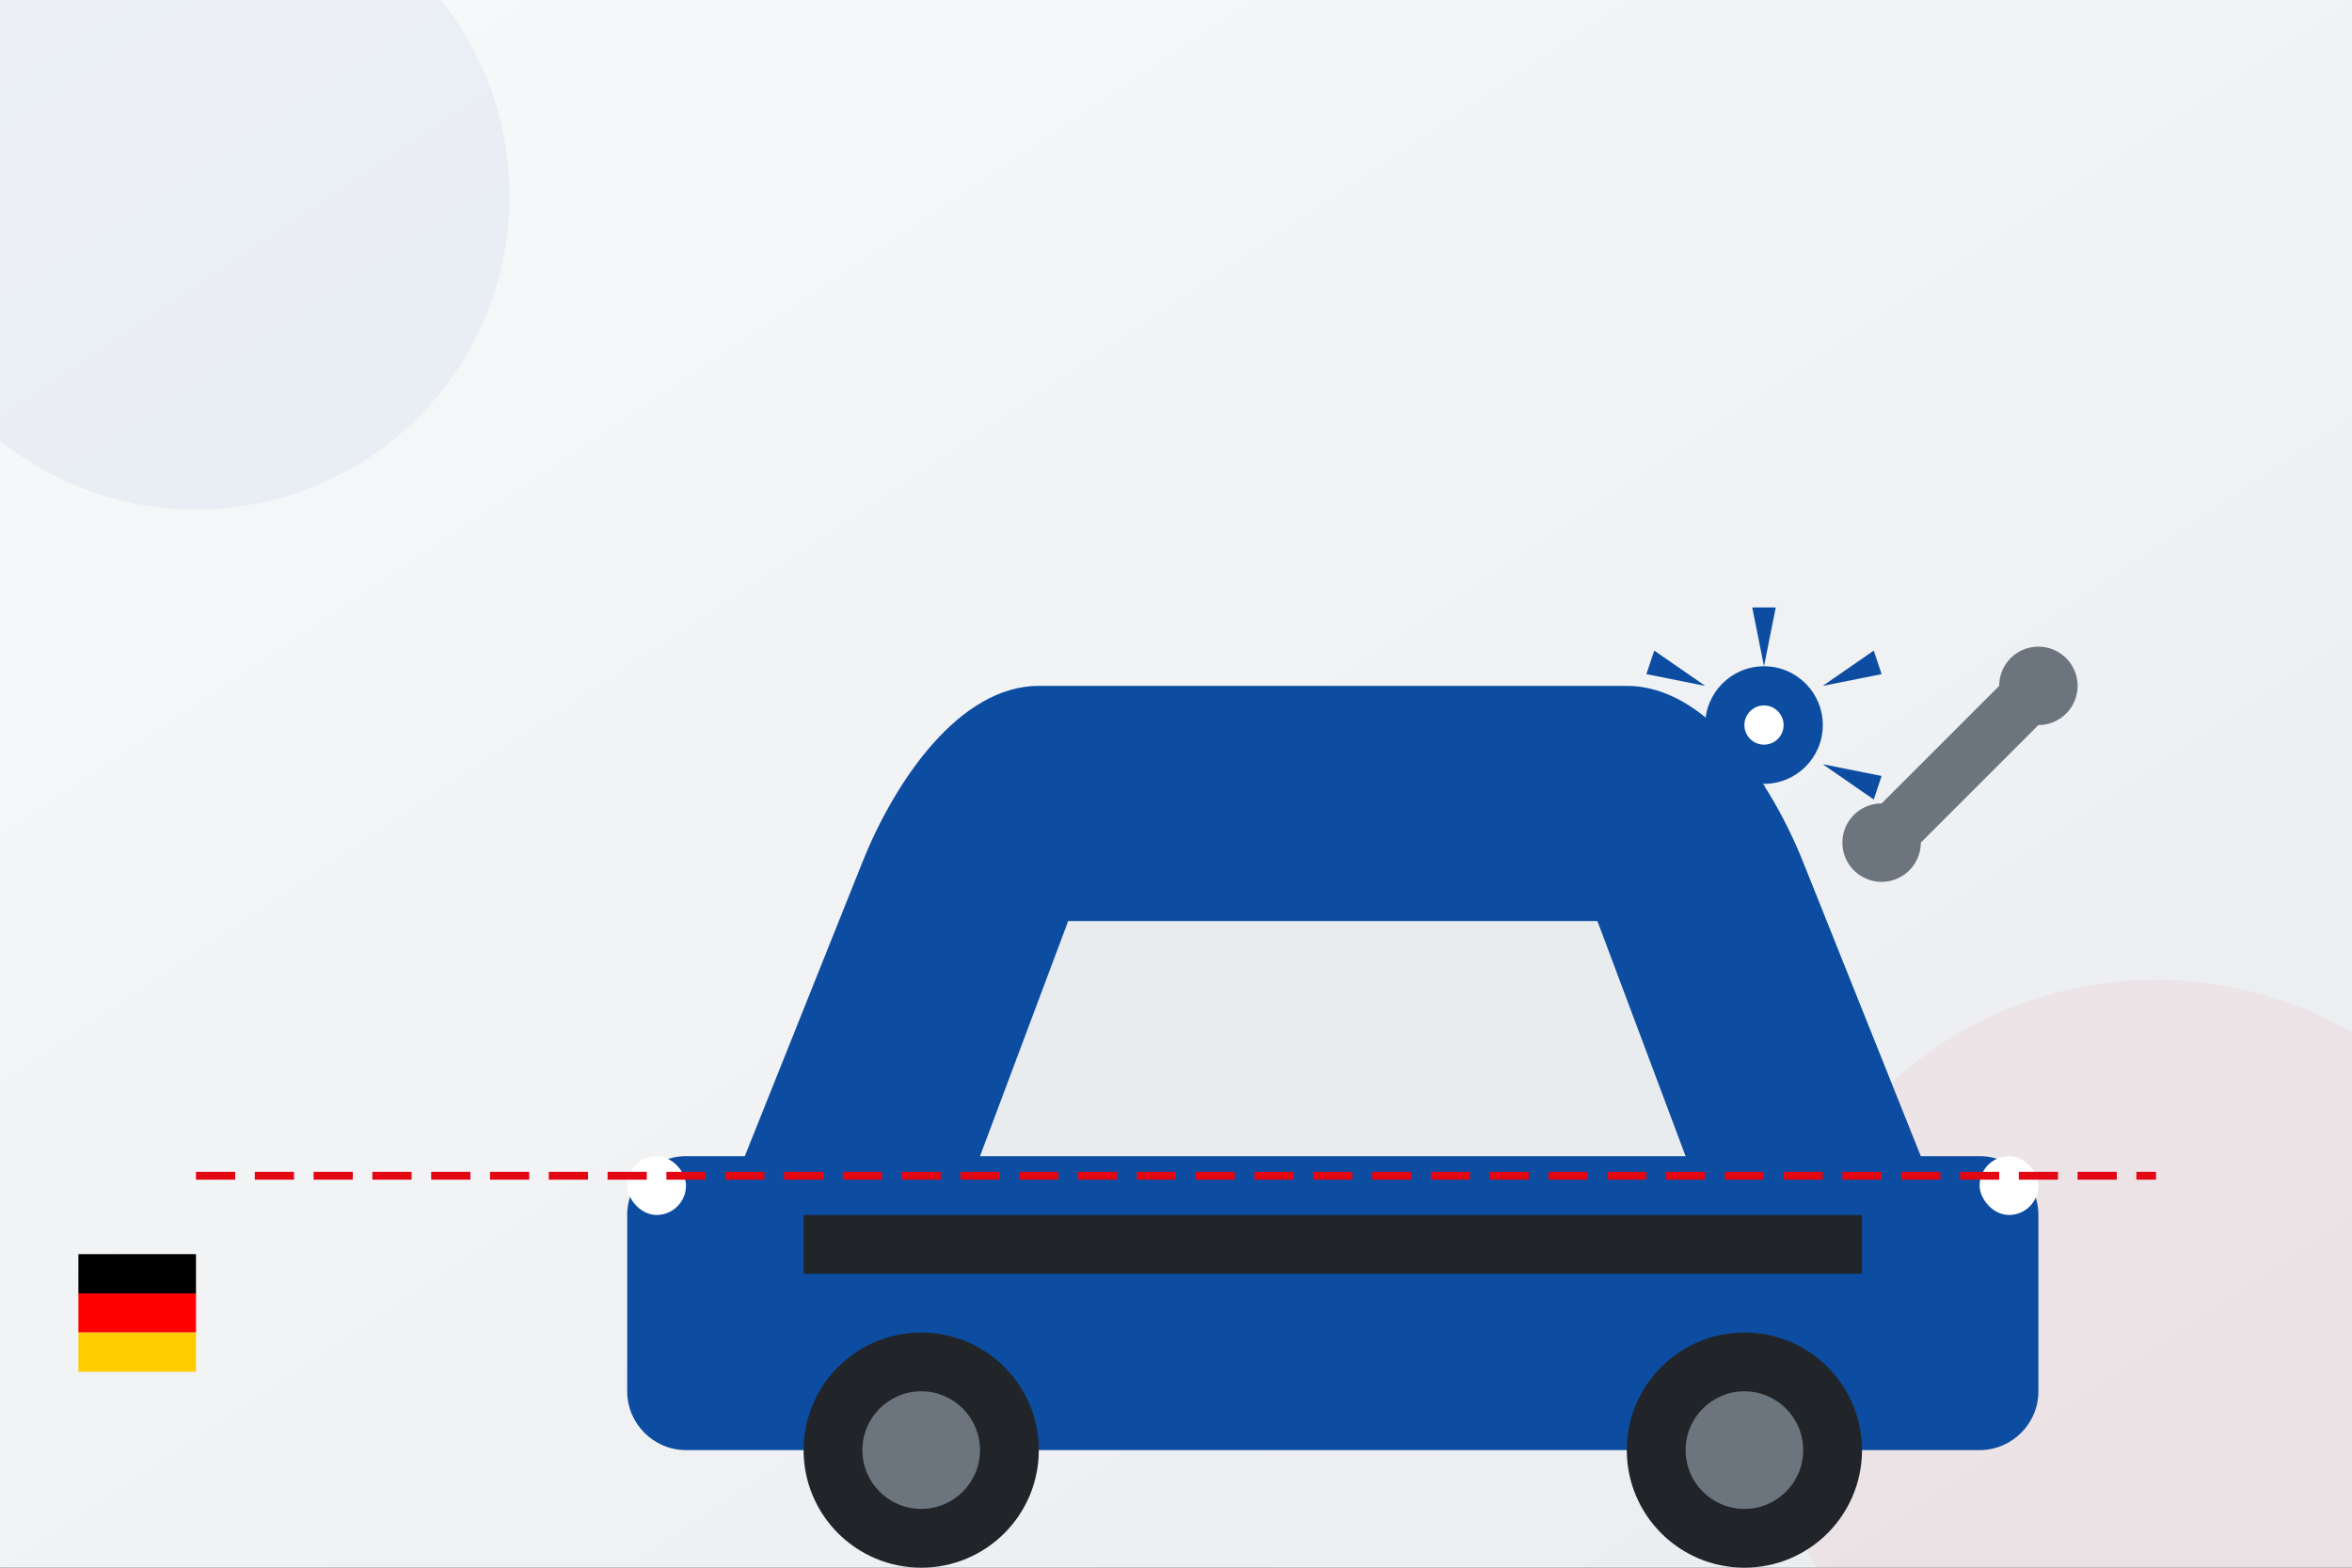 <svg width="600" height="400" viewBox="0 0 600 400" xmlns="http://www.w3.org/2000/svg">
  <rect x="0" y="0" width="600" height="400" fill="#333333" stroke="none"/>
  <!-- Background with gradient -->
  <defs>
    <linearGradient id="bg-gradient" x1="0%" y1="0%" x2="100%" y2="100%">
      <stop offset="0%" stop-color="#f8f9fa" />
      <stop offset="100%" stop-color="#e9ecef" />
    </linearGradient>
  </defs>
  <rect x="0" y="0" width="600" height="400" fill="url(#bg-gradient)" />
  
  <!-- Decorative circles -->
  <circle cx="50" cy="50" r="80" fill="#0c4da2" opacity="0.05" />
  <circle cx="550" cy="350" r="100" fill="#e30613" opacity="0.05" />
  
  <!-- Car silhouette -->
  <g transform="translate(100, 100) scale(1.5)">
    <!-- Car body -->
    <path d="M270 180H50c-5.5 0-10-4.5-10-10v-30c0-5.5 4.5-10 10-10h10l20-50c5.5-13.8 16.5-30 30-30h100c13.5 0 24.5 16.2 30 30l20 50h10c5.5 0 10 4.5 10 10v30C280 175.5 275.5 180 270 180z" fill="#0c4da2"/>
    
    <!-- Car windows -->
    <path d="M220 130H100l15-40h90L220 130z" fill="#e9ecef"/>
    
    <!-- Car details -->
    <rect x="70" y="140" width="180" height="10" fill="#212529"/>
    
    <!-- Wheels -->
    <circle cx="90" cy="180" r="20" fill="#212529"/>
    <circle cx="90" cy="180" r="10" fill="#6c757d"/>
    <circle cx="230" cy="180" r="20" fill="#212529"/>
    <circle cx="230" cy="180" r="10" fill="#6c757d"/>
    
    <!-- Headlights -->
    <rect x="40" y="130" width="10" height="10" rx="5" fill="#fff"/>
    <rect x="270" y="130" width="10" height="10" rx="5" fill="#fff"/>
  </g>
  
  <!-- Engine parts illustration -->
  <g transform="translate(400, 150)">
    <!-- Gear wheel -->
    <path d="M50,20 L53,5 L47,5 L50,20 Z M65,25 L80,22 L78,16 L65,25 Z M65,45 L80,48 L78,54 L65,45 Z M50,50 L53,65 L47,65 L50,50 Z M35,45 L20,48 L22,54 L35,45 Z M35,25 L20,22 L22,16 L35,25 Z" fill="#0c4da2"/>
    <circle cx="50" cy="35" r="15" fill="#0c4da2"/>
    <circle cx="50" cy="35" r="5" fill="#fff"/>
    
    <!-- Wrench -->
    <path d="M90,65 L120,35 A10,10 0 1,0 110,25 L80,55 A10,10 0 1,0 90,65 Z" fill="#6c757d"/>
  </g>
  
  <!-- Decorative elements -->
  <line x1="50" y1="300" x2="550" y2="300" stroke="#e30613" stroke-width="2" stroke-dasharray="10,5" />
  
  <!-- German flag accent -->
  <rect x="20" y="320" width="30" height="10" fill="#000000" />
  <rect x="20" y="330" width="30" height="10" fill="#ff0000" />
  <rect x="20" y="340" width="30" height="10" fill="#ffcc00" />
</svg>

